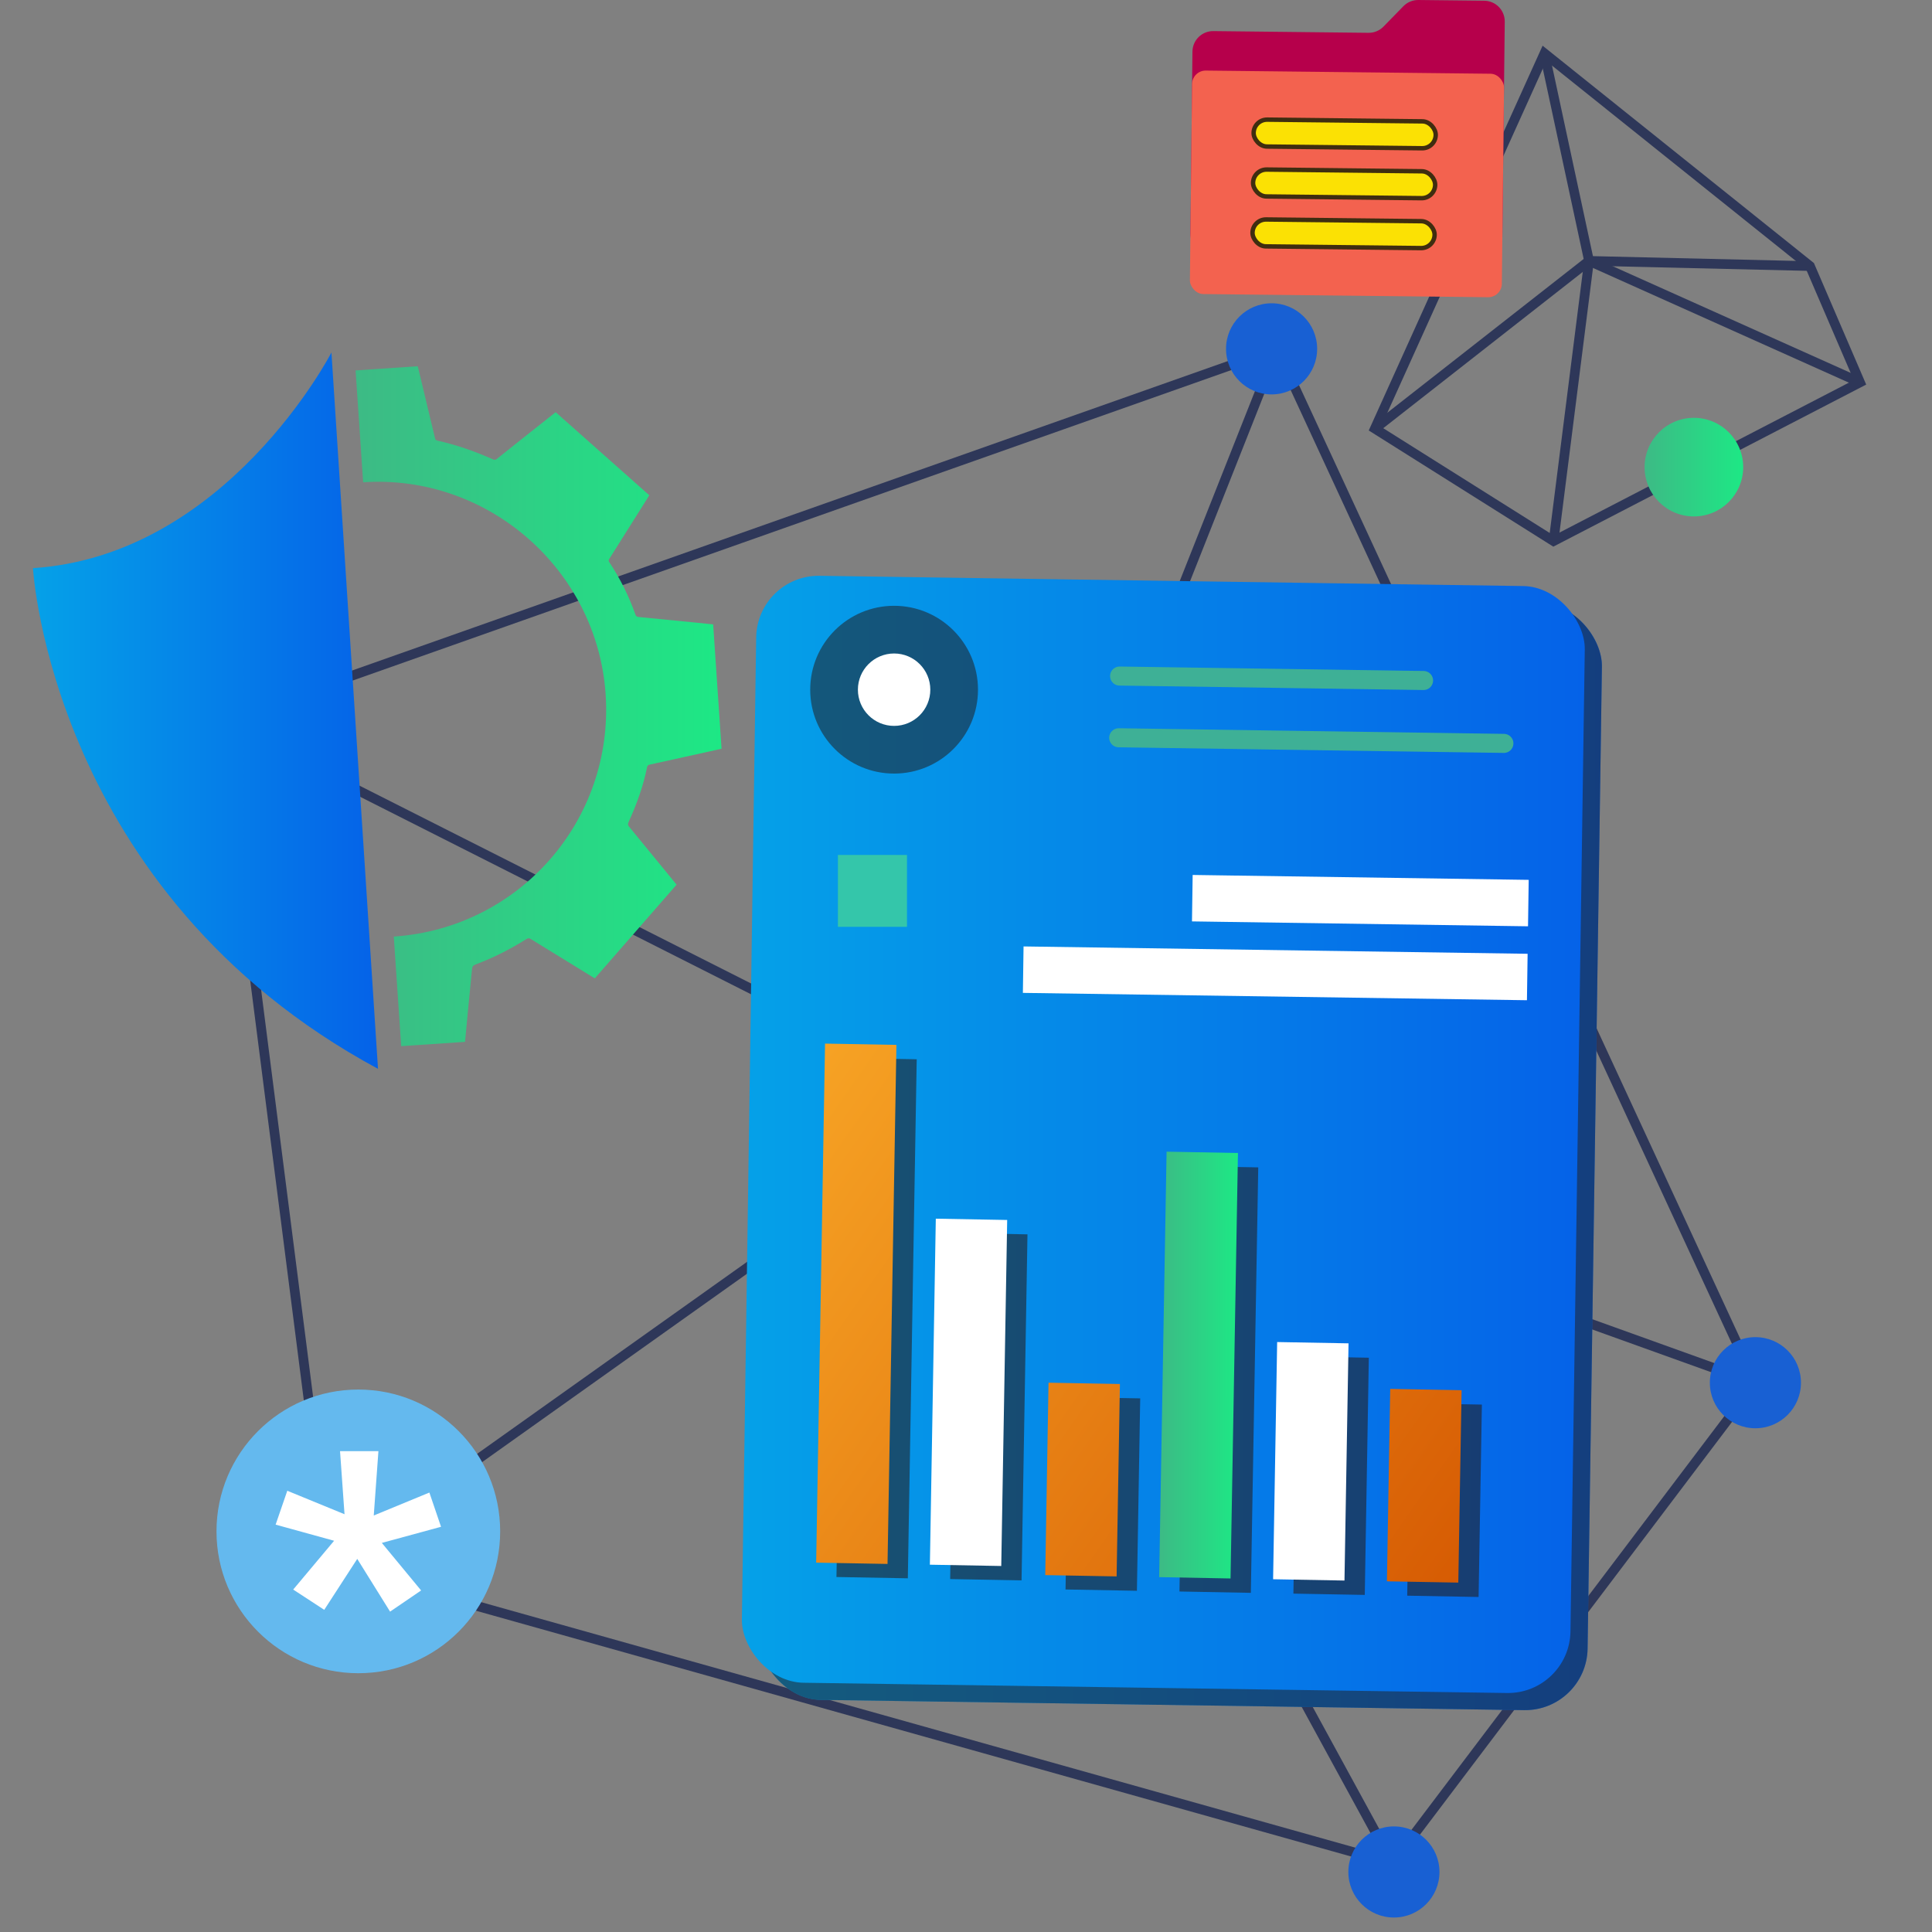 <?xml version="1.0" encoding="UTF-8"?><svg id="Layer_1" xmlns="http://www.w3.org/2000/svg" xmlns:xlink="http://www.w3.org/1999/xlink" viewBox="0 0 600 600"><rect x="0" y="0" width="600" height="600" fill="#808080" stroke="none"/><defs><style>.cls-1{fill:#1860d3;}.cls-2{fill:url(#linear-gradient-2);}.cls-3{fill:#fff;}.cls-4{fill:#64b9ee;}.cls-5{fill:url(#linear-gradient-6);}.cls-6{fill:#f3624f;}.cls-7{opacity:.53;}.cls-7,.cls-8,.cls-9{fill:#231f20;}.cls-10{fill:#fbe104;stroke:#3f2d10;stroke-width:1.373px;}.cls-10,.cls-11{stroke-miterlimit:10;}.cls-8{opacity:.54;}.cls-11{stroke:#2e3759;stroke-width:3px;}.cls-11,.cls-12{fill:none;}.cls-13{fill:url(#linear-gradient-5);}.cls-14{fill:#3eb096;}.cls-15{fill:url(#linear-gradient-7);}.cls-16{fill:url(#linear-gradient-9);}.cls-17{fill:url(#linear-gradient-3);}.cls-18{fill:url(#linear-gradient);}.cls-19{fill:#34c6aa;}.cls-12{stroke:#3eb096;stroke-linecap:round;stroke-linejoin:round;stroke-width:5.917px;}.cls-20{fill:url(#linear-gradient-4);}.cls-21{opacity:.59;}.cls-22{fill:#b6004b;}.cls-23{fill:url(#linear-gradient-8);}</style><linearGradient id="linear-gradient" x1="110.431" y1="219.317" x2="224.085" y2="219.317" gradientTransform="matrix(1, 0, 0, 1, 0, 0)" gradientUnits="userSpaceOnUse"><stop offset="0" stop-color="#3dba85"/><stop offset="1" stop-color="#1de885"/></linearGradient><linearGradient id="linear-gradient-2" x1="10.234" y1="220.705" x2="117.391" y2="220.705" gradientTransform="matrix(1, 0, 0, 1, 0, 0)" gradientUnits="userSpaceOnUse"><stop offset="0" stop-color="#05a1e8"/><stop offset="1" stop-color="#0562e8"/></linearGradient><linearGradient id="linear-gradient-3" x1="235.715" y1="357.615" x2="497.493" y2="357.615" gradientTransform="translate(738.383 709.847) rotate(179.165)" xlink:href="#linear-gradient-2"/><linearGradient id="linear-gradient-4" x1="230.395" y1="352.296" x2="492.173" y2="352.296" gradientTransform="translate(727.667 699.287) rotate(179.165)" xlink:href="#linear-gradient-2"/><linearGradient id="linear-gradient-5" x1="486.207" y1="492.211" x2="195.077" y2="287.95" gradientTransform="matrix(1, 0, 0, 1, 0, 0)" gradientUnits="userSpaceOnUse"><stop offset="0" stop-color="#d35400"/><stop offset="1" stop-color="#ffb62d"/></linearGradient><linearGradient id="linear-gradient-6" x1="359.991" y1="423.935" x2="384.457" y2="423.935" xlink:href="#linear-gradient"/><linearGradient id="linear-gradient-7" x1="452.109" y1="540.811" x2="160.979" y2="336.55" xlink:href="#linear-gradient-5"/><linearGradient id="linear-gradient-8" x1="454.595" y1="537.267" x2="163.465" y2="333.006" xlink:href="#linear-gradient-5"/><linearGradient id="linear-gradient-9" x1="510.737" y1="145.07" x2="541.367" y2="145.07" xlink:href="#linear-gradient"/></defs><g><g><polygon class="cls-11" points="102.383 485.905 68.944 224.099 396.554 108.336 545.157 429.5 432.421 578.6 102.383 485.905"/><polyline class="cls-11" points="432.421 578.6 303.724 342.71 396.554 108.336"/><polyline class="cls-11" points="102.383 485.905 303.724 342.71 545.157 429.5"/><line class="cls-11" x1="68.944" y1="224.099" x2="303.724" y2="342.71"/></g><g><path class="cls-18" d="M216.309,193.379c-6.075-.595-12.126-1.172-18.18-1.79-.259-.025-.641-.299-.722-.55-2.063-5.831-4.765-11.319-8.193-16.458-.379-.552-.102-.87,.151-1.251,3.825-6.1,7.672-12.201,11.518-18.302,.231-.379,.462-.759,.751-1.228-9.674-8.591-19.348-17.182-29.065-25.792-2.783,2.2-5.525,4.374-8.247,6.527-3.351,2.665-6.703,5.31-10.032,7.995-.407,.305-.704,.347-1.167,.142-5.581-2.49-11.302-4.501-17.276-5.832-.479-.117-.642-.32-.759-.783-1.704-7.182-3.43-14.362-5.155-21.542-.06-.253-.14-.483-.245-.775l-19.256,1.299,2.344,34.742c38.746-2.614,72.744,27.146,75.317,65.916,2.568,39.006-26.754,72.525-65.777,75.158l-.021,.001,2.297,34.039,19.831-1.338c.324-3.445,.649-6.87,.974-10.315,.388-4.071,.818-8.165,1.186-12.234,.072-.839,.347-1.2,1.119-1.488,5.553-2.065,10.805-4.774,15.836-7.916,.514-.313,.859-.272,1.329,.038,6.363,3.915,12.746,7.828,19.109,11.742,.267,.153,.536,.327,.757,.441,8.442-9.664,16.883-19.349,25.384-29.081-1.282-1.561-2.66-3.265-4.059-4.969-3.545-4.34-7.113-8.7-10.68-13.038-.418-.485-.421-.849-.18-1.4,2.497-5.497,4.577-11.136,5.758-17.1,.132-.587,.465-.716,.951-.813,4.765-1.049,9.552-2.099,14.317-3.149,2.614-.583,5.207-1.164,7.863-1.75l-2.606-38.618c-1.702-.163-3.447-.345-5.171-.529Z"/><path class="cls-2" d="M102.93,109.476s-32.524,63.056-92.697,66.967c0,0,5.634,100.747,107.158,155.491"/></g><circle class="cls-4" cx="111.283" cy="475.585" r="44.049"/><g><g><rect class="cls-17" x="237.927" y="185.71" width="257.354" height="343.81" rx="19.407" ry="19.407" transform="translate(727.954 720.538) rotate(-179.165)"/><rect class="cls-7" x="237.927" y="185.71" width="257.354" height="343.81" rx="19.407" ry="19.407" transform="translate(727.954 720.538) rotate(-179.165)"/><rect class="cls-20" x="232.607" y="180.391" width="257.354" height="343.81" rx="19.407" ry="19.407" transform="translate(717.393 709.822) rotate(-179.165)"/><line class="cls-12" x1="347.706" y1="209.957" x2="442.099" y2="211.334"/><line class="cls-12" x1="347.427" y1="229.122" x2="467.045" y2="230.866"/><circle class="cls-8" cx="277.672" cy="214.189" r="26.053"/><circle class="cls-3" cx="277.672" cy="214.189" r="11.243"/></g><g><g class="cls-21"><polygon class="cls-9" points="460.213 436.205 459.19 495.957 437.024 495.554 438.047 435.803 460.213 436.205"/><polygon class="cls-9" points="401.675 494.912 402.936 421.247 425.102 421.65 423.841 495.315 401.675 494.912"/><polygon class="cls-9" points="366.293 494.256 368.593 362.125 390.76 362.542 388.459 494.672 366.293 494.256"/><polygon class="cls-9" points="330.911 493.627 331.934 433.876 354.1 434.278 353.078 494.03 330.911 493.627"/><polygon class="cls-9" points="295.085 490.396 296.924 382.934 319.091 383.337 317.252 490.798 295.085 490.396"/><polygon class="cls-9" points="259.768 489.754 262.527 328.562 284.694 328.964 281.935 490.157 259.768 489.754"/></g><rect class="cls-3" x="415.257" y="227.514" width="14.425" height="104.372" transform="translate(136.639 698.047) rotate(-89.165)"/><rect class="cls-3" x="388.831" y="224" width="14.425" height="156.558" transform="translate(88.022 693.874) rotate(-89.165)"/><rect class="cls-3" x="262.96" y="268.296" width="15.949" height="16.597"/><rect class="cls-19" x="260.217" y="265.512" width="21.453" height="22.324"/><g><polygon class="cls-13" points="453.911 431.742 452.888 491.493 430.722 491.091 431.744 431.339 453.911 431.742"/><polygon class="cls-3" points="395.372 490.449 396.633 416.784 418.8 417.187 417.539 490.851 395.372 490.449"/><polygon class="cls-5" points="359.991 489.793 362.291 357.662 384.457 358.078 382.157 490.209 359.991 489.793"/><polygon class="cls-15" points="324.609 489.164 325.631 429.412 347.798 429.815 346.775 489.566 324.609 489.164"/><polygon class="cls-3" points="288.783 485.932 290.622 378.471 312.789 378.873 310.949 486.335 288.783 485.932"/><polygon class="cls-23" points="253.466 485.291 256.225 324.099 278.392 324.501 275.632 485.693 253.466 485.291"/></g></g></g><path class="cls-3" d="M103.762,478.497l-18.163-5.009,3.622-10.521,17.773,7.29-1.393-19.591h11.923l-1.448,19.984,17.272-7.126,3.621,10.632-18.386,5.009,12.202,14.764-9.639,6.575-10.195-16.38-10.252,15.823-9.639-6.296,12.702-15.154Z"/></g><g><g><polygon class="cls-11" points="482.469 168.042 426.978 133.116 479.641 16.569 562.101 82.631 577.635 118.743 482.469 168.042"/><polyline class="cls-11" points="577.635 118.743 493.486 81.021 479.641 16.569"/><polyline class="cls-11" points="482.469 168.042 493.486 81.021 562.101 82.631"/><line class="cls-11" x1="426.978" y1="133.116" x2="493.486" y2="81.021"/></g><circle class="cls-16" cx="526.052" cy="145.07" r="15.312"/><circle class="cls-14" cx="441.554" cy="34.59" r="8.662"/><g><path class="cls-22" d="M460.071,79.991l-84.016-.932c-3.55-.039-6.396-2.949-6.357-6.499l.627-56.545c.039-3.55,2.949-6.396,6.499-6.357l48.172,.534c1.758,.019,3.447-.682,4.674-1.941l6.152-6.31c1.227-1.259,2.916-1.96,4.674-1.941l20.459,.227c3.55,.039,6.396,2.949,6.357,6.499l-.742,66.907c-.039,3.55-2.949,6.396-6.499,6.357Z"/><rect class="cls-6" x="369.872" y="22.411" width="96.879" height="69.406" rx="4.217" ry="4.217" transform="translate(.659 -4.636) rotate(.635)"/><rect class="cls-10" x="389.323" y="37.424" width="56.553" height="8.354" rx="4.177" ry="4.177" transform="translate(.487 -4.629) rotate(.635)"/><rect class="cls-10" x="389.151" y="52.927" width="56.553" height="8.354" rx="4.177" ry="4.177" transform="translate(.659 -4.626) rotate(.635)"/><rect class="cls-10" x="388.979" y="68.43" width="56.553" height="8.354" rx="4.177" ry="4.177" transform="translate(.831 -4.623) rotate(.635)"/></g></g><circle class="cls-1" cx="394.903" cy="108.336" r="14.149"/><circle class="cls-1" cx="432.89" cy="581.356" r="14.149"/><circle class="cls-1" cx="545.157" cy="429.412" r="14.149"/></svg>